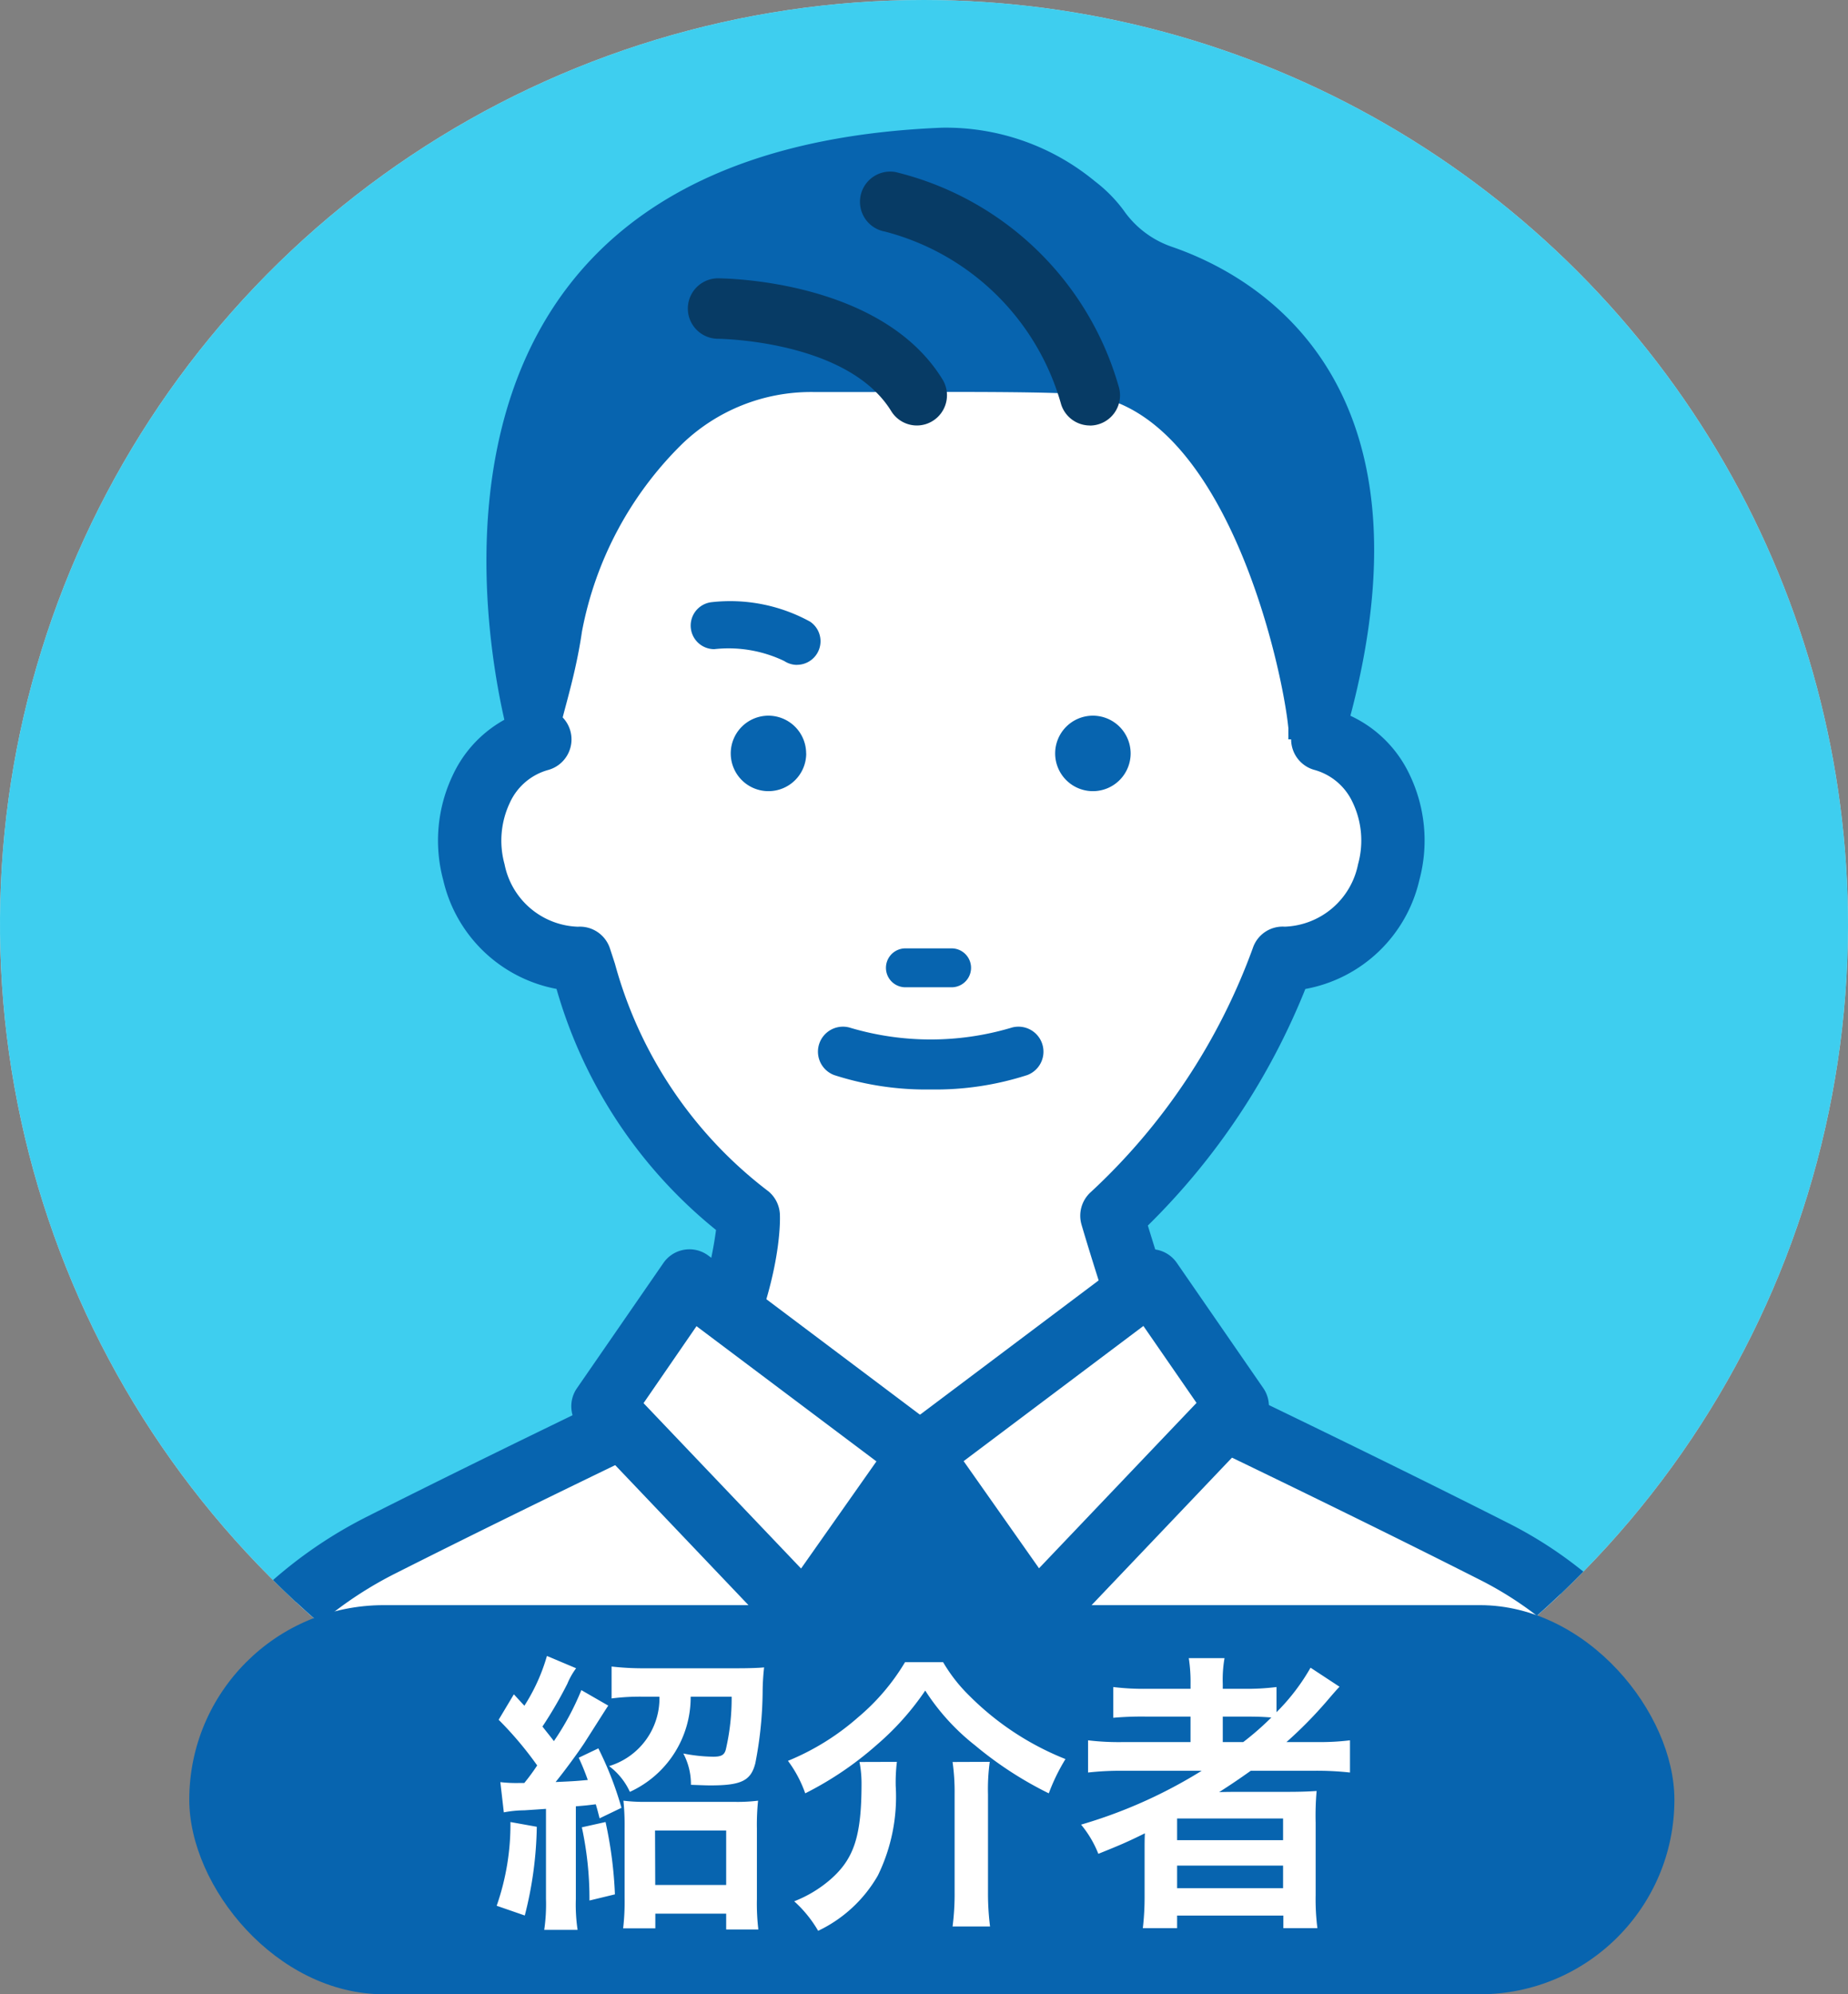 <svg id="紹介者アイコン" xmlns="http://www.w3.org/2000/svg" xmlns:xlink="http://www.w3.org/1999/xlink" width="76" height="82" viewBox="0 0 76 82">
  <rect x="0" y="0" width="76" height="82" fill="#808080" stroke="none"/>
  <defs>
    <clipPath id="clip-path">
      <path id="パス_155" data-name="パス 155" d="M76,38.086A38,38,0,1,1,38,0,38.043,38.043,0,0,1,76,38.086" fill="#3eceef"/>
    </clipPath>
  </defs>
  <g id="グループ_221" data-name="グループ 221">
    <g id="グループ_215" data-name="グループ 215" transform="translate(0)">
      <g id="マスクグループ_11" data-name="マスクグループ 11" clip-path="url(#clip-path)">
        <path id="パス_48" data-name="パス 48" d="M76,38.086A38,38,0,1,1,38,0,38.043,38.043,0,0,1,76,38.086" fill="#dcdddd"/>
        <path id="パス_49" data-name="パス 49" d="M76,38.086A38,38,0,1,1,38,0,38.043,38.043,0,0,1,76,38.086" fill="#3eceef"/>
        <path id="パス_50" data-name="パス 50" d="M68.406,52.89c.457,7.43,6.715,13.478,15,13.478s15-6.034,15-13.478S95.482,34.574,87.2,34.574,67.544,38.894,68.406,52.89" transform="translate(-45.419 -22.945)" fill="#fff"/>
        <path id="パス_51" data-name="パス 51" d="M84.424,26.6c5.61.823,7.905,11.1,8.164,13.693,0,0-.076,6.9,2.51-.362,3.762-14.007-3.875-18.261-7.321-19.441a3.993,3.993,0,0,1-1.971-1.5,5.986,5.986,0,0,0-1.179-1.19,9.621,9.621,0,0,0-6.292-2.2c-25.1,1.02-17.715,25.429-17.715,25.429C62,43.449,62.374,43.4,62.5,41.072c.049-.882.714-2.54,1.035-4.752a14.606,14.606,0,0,1,4.135-7.731,7.643,7.643,0,0,1,5.32-2.121c3.969.014,10.1-.063,11.43.133" transform="translate(-39.602 -10.349)" fill="#0764af"/>
        <path id="パス_52" data-name="パス 52" d="M25.392,90.382A3.748,3.748,0,0,0,23,92.4a4.958,4.958,0,0,0-.313,3.444,4.454,4.454,0,0,0,4.356,3.541,19.258,19.258,0,0,0,6.925,10.584s.172,2.765-2.275,7.27c0,0-6.9,3.285-12.826,6.274a17.141,17.141,0,0,0-9,11.618L4.807,160.661l36.366,23.457.643,1.166,36.366-24.623L73,134.562a15.932,15.932,0,0,0-8.355-10.784c-6.029-3.056-13.347-6.537-13.347-6.537-1.474-4.16-2.379-7.27-2.379-7.27a26.746,26.746,0,0,0,7.028-10.584A4.454,4.454,0,0,0,60.3,95.846a4.96,4.96,0,0,0-.313-3.444,3.748,3.748,0,0,0-2.4-2.019Z" transform="translate(-3.194 -59.982)" fill="#fff"/>
        <path id="パス_53" data-name="パス 53" d="M39.238,184.013a1.3,1.3,0,0,1-1.14-.674l-.484-.878L1.526,159.182a1.305,1.305,0,0,1-.572-1.351L6.007,132.3A18.384,18.384,0,0,1,15.7,119.773c5.069-2.559,10.921-5.364,12.464-6.1a15.938,15.938,0,0,0,1.9-5.693,19.676,19.676,0,0,1-6.56-9.912A5.9,5.9,0,0,1,18.847,93.6a6.254,6.254,0,0,1,.407-4.354,5.015,5.015,0,0,1,3.233-2.7,1.3,1.3,0,0,1,.658,2.524,2.448,2.448,0,0,0-1.558,1.338,3.641,3.641,0,0,0-.22,2.534,3.187,3.187,0,0,0,3.015,2.569A1.3,1.3,0,0,1,25.7,96.4c.069.209.138.421.208.637a17.532,17.532,0,0,0,6.315,9.357,1.306,1.306,0,0,1,.466.921c.008.128.166,3.195-2.432,7.975a1.3,1.3,0,0,1-.585.555c-.069.033-6.959,3.313-12.8,6.26a15.773,15.773,0,0,0-8.317,10.735L3.68,157.468,39.3,180.445a1.313,1.313,0,0,1,.386.385l34.472-23.341-5.011-25.249a14.563,14.563,0,0,0-7.666-9.874c-5.945-3.013-13.245-6.488-13.318-6.523a1.3,1.3,0,0,1-.668-.742c-1.469-4.147-2.392-7.31-2.4-7.341a1.307,1.307,0,0,1,.382-1.338A25.582,25.582,0,0,0,52.136,96.4a1.293,1.293,0,0,1,1.316-.891,3.192,3.192,0,0,0,3.016-2.569,3.638,3.638,0,0,0-.219-2.534,2.451,2.451,0,0,0-1.558-1.338,1.3,1.3,0,0,1,.657-2.524,5.02,5.02,0,0,1,3.233,2.7,6.253,6.253,0,0,1,.406,4.354A5.9,5.9,0,0,1,54.3,98.071a28.533,28.533,0,0,1-6.477,9.727c.335,1.1,1.018,3.275,1.946,5.922,1.742.833,7.8,3.742,12.887,6.318A17.179,17.179,0,0,1,71.7,131.7l5.185,26.126a1.306,1.306,0,0,1-.548,1.335L39.967,183.789a1.3,1.3,0,0,1-.729.224" transform="translate(-0.617 -57.406)" fill="#0764af"/>
        <path id="パス_54" data-name="パス 54" d="M92.649,176.293a1.506,1.506,0,0,1-.948-.335l-9.337-7.53a1.514,1.514,0,0,1,1.9-2.361l8.389,6.766,8.39-6.766a1.514,1.514,0,0,1,1.9,2.361l-9.337,7.53a1.506,1.506,0,0,1-.948.335" transform="translate(-54.349 -109.988)" fill="#231815"/>
        <path id="パス_55" data-name="パス 55" d="M103.666,190.681l2.372-2.774c-3.163-6.736-4.882-4.755-4.882-4.755s-1.049-.038-3.017,1.842a3.608,3.608,0,0,0-.145,4.925l.651.761-3.559,15.97,6.069,10.195,6.068-10.195Z" transform="translate(-63.177 -121.368)" fill="#0764af"/>
        <path id="パス_56" data-name="パス 56" d="M73.881,161.742l3.558-5.152,9.489,7.133-4.744,6.736Z" transform="translate(-49.088 -103.921)" fill="#fff"/>
        <path id="パス_57" data-name="パス 57" d="M79.607,169.19a1.3,1.3,0,0,1-.941-.4l-8.3-8.718a1.307,1.307,0,0,1-.129-1.643l3.558-5.152a1.3,1.3,0,0,1,1.851-.3l9.489,7.133a1.307,1.307,0,0,1,.282,1.8l-4.744,6.736a1.3,1.3,0,0,1-.967.549c-.032,0-.064,0-.1,0m-6.629-10.154,6.478,6.8,3.1-4.405-7.4-5.559Z" transform="translate(-46.511 -101.347)" fill="#0764af"/>
        <path id="パス_58" data-name="パス 58" d="M125.807,161.742l-3.558-5.152-9.489,7.133,4.744,6.736Z" transform="translate(-74.919 -103.921)" fill="#fff"/>
        <path id="パス_59" data-name="パス 59" d="M114.926,169.19c-.032,0-.064,0-.1,0a1.3,1.3,0,0,1-.968-.549l-4.744-6.737a1.306,1.306,0,0,1,.282-1.8l9.489-7.133a1.3,1.3,0,0,1,1.851.3l3.558,5.152a1.307,1.307,0,0,1-.129,1.643l-8.3,8.718a1.3,1.3,0,0,1-.942.4m-2.952-7.758,3.1,4.405,6.478-6.8-2.185-3.163Z" transform="translate(-72.341 -101.347)" fill="#0764af"/>
        <path id="パス_60" data-name="パス 60" d="M114.859,31.419a1.241,1.241,0,0,1-1.18-.864,10.184,10.184,0,0,0-7.256-7.111A1.242,1.242,0,0,1,106.872,21a12.644,12.644,0,0,1,9.168,8.8,1.242,1.242,0,0,1-1.181,1.622" transform="translate(-70.038 -13.924)" fill="#073b65"/>
        <path id="パス_61" data-name="パス 61" d="M93.656,40.076a1.239,1.239,0,0,1-1.057-.592c-1.8-2.924-7.1-2.974-7.155-2.974a1.243,1.243,0,0,1,0-2.485c.274,0,6.742.047,9.265,4.157a1.244,1.244,0,0,1-.406,1.709,1.23,1.23,0,0,1-.648.185" transform="translate(-55.948 -22.581)" fill="#073b65"/>
        <path id="パス_62" data-name="パス 62" d="M92.655,89.043A1.552,1.552,0,1,1,91.1,87.488a1.554,1.554,0,0,1,1.552,1.555" transform="translate(-59.499 -58.061)" fill="#0764af"/>
        <path id="パス_63" data-name="パス 63" d="M132.414,89.043a1.552,1.552,0,1,1-1.552-1.555,1.554,1.554,0,0,1,1.552,1.555" transform="translate(-85.916 -58.061)" fill="#0764af"/>
        <path id="パス_64" data-name="パス 64" d="M111.268,117.534h-1.9a.8.8,0,0,1,0-1.6h1.9a.8.8,0,0,1,0,1.6" transform="translate(-72.133 -76.939)" fill="#0764af"/>
        <path id="パス_65" data-name="パス 65" d="M104.836,128.074a12.283,12.283,0,0,1-3.973-.593,1.028,1.028,0,0,1,.685-1.938,11.618,11.618,0,0,0,6.576,0,1.028,1.028,0,0,1,.685,1.938,12.283,12.283,0,0,1-3.973.593" transform="translate(-66.56 -83.277)" fill="#0764af"/>
        <path id="パス_66" data-name="パス 66" d="M88.911,76.159A.964.964,0,0,1,88.387,76a5.292,5.292,0,0,0-2.879-.488A.969.969,0,0,1,85.4,73.58a6.829,6.829,0,0,1,4.048.8.97.97,0,0,1-.537,1.776" transform="translate(-56.134 -48.82)" fill="#0764af"/>
      </g>
    </g>
  </g>
  <rect id="長方形_112" data-name="長方形 112" width="61.077" height="16" rx="8" transform="translate(7.784 66)" fill="#0764af"/>
  <path id="パス_201" data-name="パス 201" d="M-37.827-15.671a4.647,4.647,0,0,1,.843-.084c.373-.024.554-.036.891-.06v3.7a7.341,7.341,0,0,1-.072,1.276h1.372a7.03,7.03,0,0,1-.072-1.264v-3.816c.433-.036.433-.036.819-.084.06.193.084.289.157.578l.9-.433a13.784,13.784,0,0,0-.951-2.444l-.807.385a9.833,9.833,0,0,1,.373.915c-.421.036-.47.048-1.324.084.373-.457.927-1.216,1.18-1.6.638-1,.963-1.517.987-1.541l-1.108-.638A11.023,11.023,0,0,1-35.768-18.6c-.181-.241-.277-.349-.47-.6a17.224,17.224,0,0,0,1.023-1.758,2.966,2.966,0,0,1,.361-.638l-1.2-.506a7.732,7.732,0,0,1-.927,2.047q-.235-.253-.433-.47l-.626,1.047A14.438,14.438,0,0,1-36.455-17.6a8.675,8.675,0,0,1-.53.722H-37.2a5.552,5.552,0,0,1-.77-.036Zm6.4-4.755a2.914,2.914,0,0,1-2.071,2.853,2.752,2.752,0,0,1,.855,1.059,4.275,4.275,0,0,0,2.5-3.913h1.685a9.28,9.28,0,0,1-.241,2.179c-.06.217-.181.289-.518.289a6.683,6.683,0,0,1-1.228-.132,2.683,2.683,0,0,1,.313,1.288c.638.024.686.024.807.024,1.264,0,1.661-.193,1.842-.915a15.885,15.885,0,0,0,.3-2.974,9.514,9.514,0,0,1,.06-.963c-.241.024-.65.036-1.132.036h-3.792a11.25,11.25,0,0,1-1.348-.072v1.312a9.133,9.133,0,0,1,1.276-.072Zm-6.128,5.153a10.143,10.143,0,0,1-.566,3.443l1.156.4a15.537,15.537,0,0,0,.494-3.648Zm2.937.217a13.928,13.928,0,0,1,.313,3.01l1.047-.253a17.027,17.027,0,0,0-.385-2.974Zm3.022,3.551h2.913v.65h1.324a9.025,9.025,0,0,1-.06-1.252v-2.9a9.608,9.608,0,0,1,.048-1.144,6.867,6.867,0,0,1-1.011.048h-3.551a6.831,6.831,0,0,1-.975-.048,10.045,10.045,0,0,1,.048,1.132v2.877a9.374,9.374,0,0,1-.06,1.24h1.324Zm-.012-3.419h2.925v2.239H-31.6Zm10.281-6.922a8.926,8.926,0,0,1-1.926,2.263,10.211,10.211,0,0,1-2.889,1.794,4.958,4.958,0,0,1,.71,1.336,13.791,13.791,0,0,0,2.962-2.01,11.21,11.21,0,0,0,1.974-2.215,9.136,9.136,0,0,0,2.047,2.251,15.175,15.175,0,0,0,3.034,1.974,8.01,8.01,0,0,1,.686-1.409,11.654,11.654,0,0,1-3.961-2.612,6.55,6.55,0,0,1-1.071-1.372ZM-23.2-17.742a4.606,4.606,0,0,1,.084.879c0,2.155-.3,3.094-1.276,3.949a5.1,5.1,0,0,1-1.493.9A5.04,5.04,0,0,1-24.9-10.8a5.61,5.61,0,0,0,2.456-2.275,7.367,7.367,0,0,0,.734-3.672,7,7,0,0,1,.048-1Zm3.828,0a8.748,8.748,0,0,1,.084,1.324V-12.4a10.366,10.366,0,0,1-.084,1.421h1.541a10.792,10.792,0,0,1-.084-1.433v-4a8.209,8.209,0,0,1,.072-1.336Zm10.245.361a20.006,20.006,0,0,1-4.96,2.215,4.4,4.4,0,0,1,.71,1.2c.927-.373,1.18-.482,1.914-.843-.012.217-.012.482-.012.674v1.866a11.178,11.178,0,0,1-.072,1.36h1.409v-.518h4.37v.518h1.4a9.412,9.412,0,0,1-.072-1.36v-2.974A11.572,11.572,0,0,1-4.4-16.55c-.349.024-.686.036-1.264.036h-1.77c-.313,0-.71,0-.975.012.542-.349.843-.554,1.3-.879h2.588a12.576,12.576,0,0,1,1.493.072v-1.324a10.2,10.2,0,0,1-1.372.072h-1.24A17.6,17.6,0,0,0-4-20.222q.415-.488.542-.614l-1.192-.783a8.573,8.573,0,0,1-1.4,1.83v-1.035a9.567,9.567,0,0,1-1.348.072H-8.26v-.2a5.129,5.129,0,0,1,.072-1.059H-9.657a6.442,6.442,0,0,1,.072,1.059v.2h-1.758a10.151,10.151,0,0,1-1.421-.072v1.264a13.272,13.272,0,0,1,1.372-.048h1.806v1.047h-2.745a10.6,10.6,0,0,1-1.469-.072v1.324a12.118,12.118,0,0,1,1.445-.072Zm.867-1.18v-1.047h.987c.482,0,.686.012,1.011.036a11.776,11.776,0,0,1-1.156,1.011Zm-1.878,3.142H-5.78v.891h-4.358Zm0,1.938H-5.78v.927h-4.358Z" transform="translate(58.547 90.191)" fill="#fff"/>
</svg>
